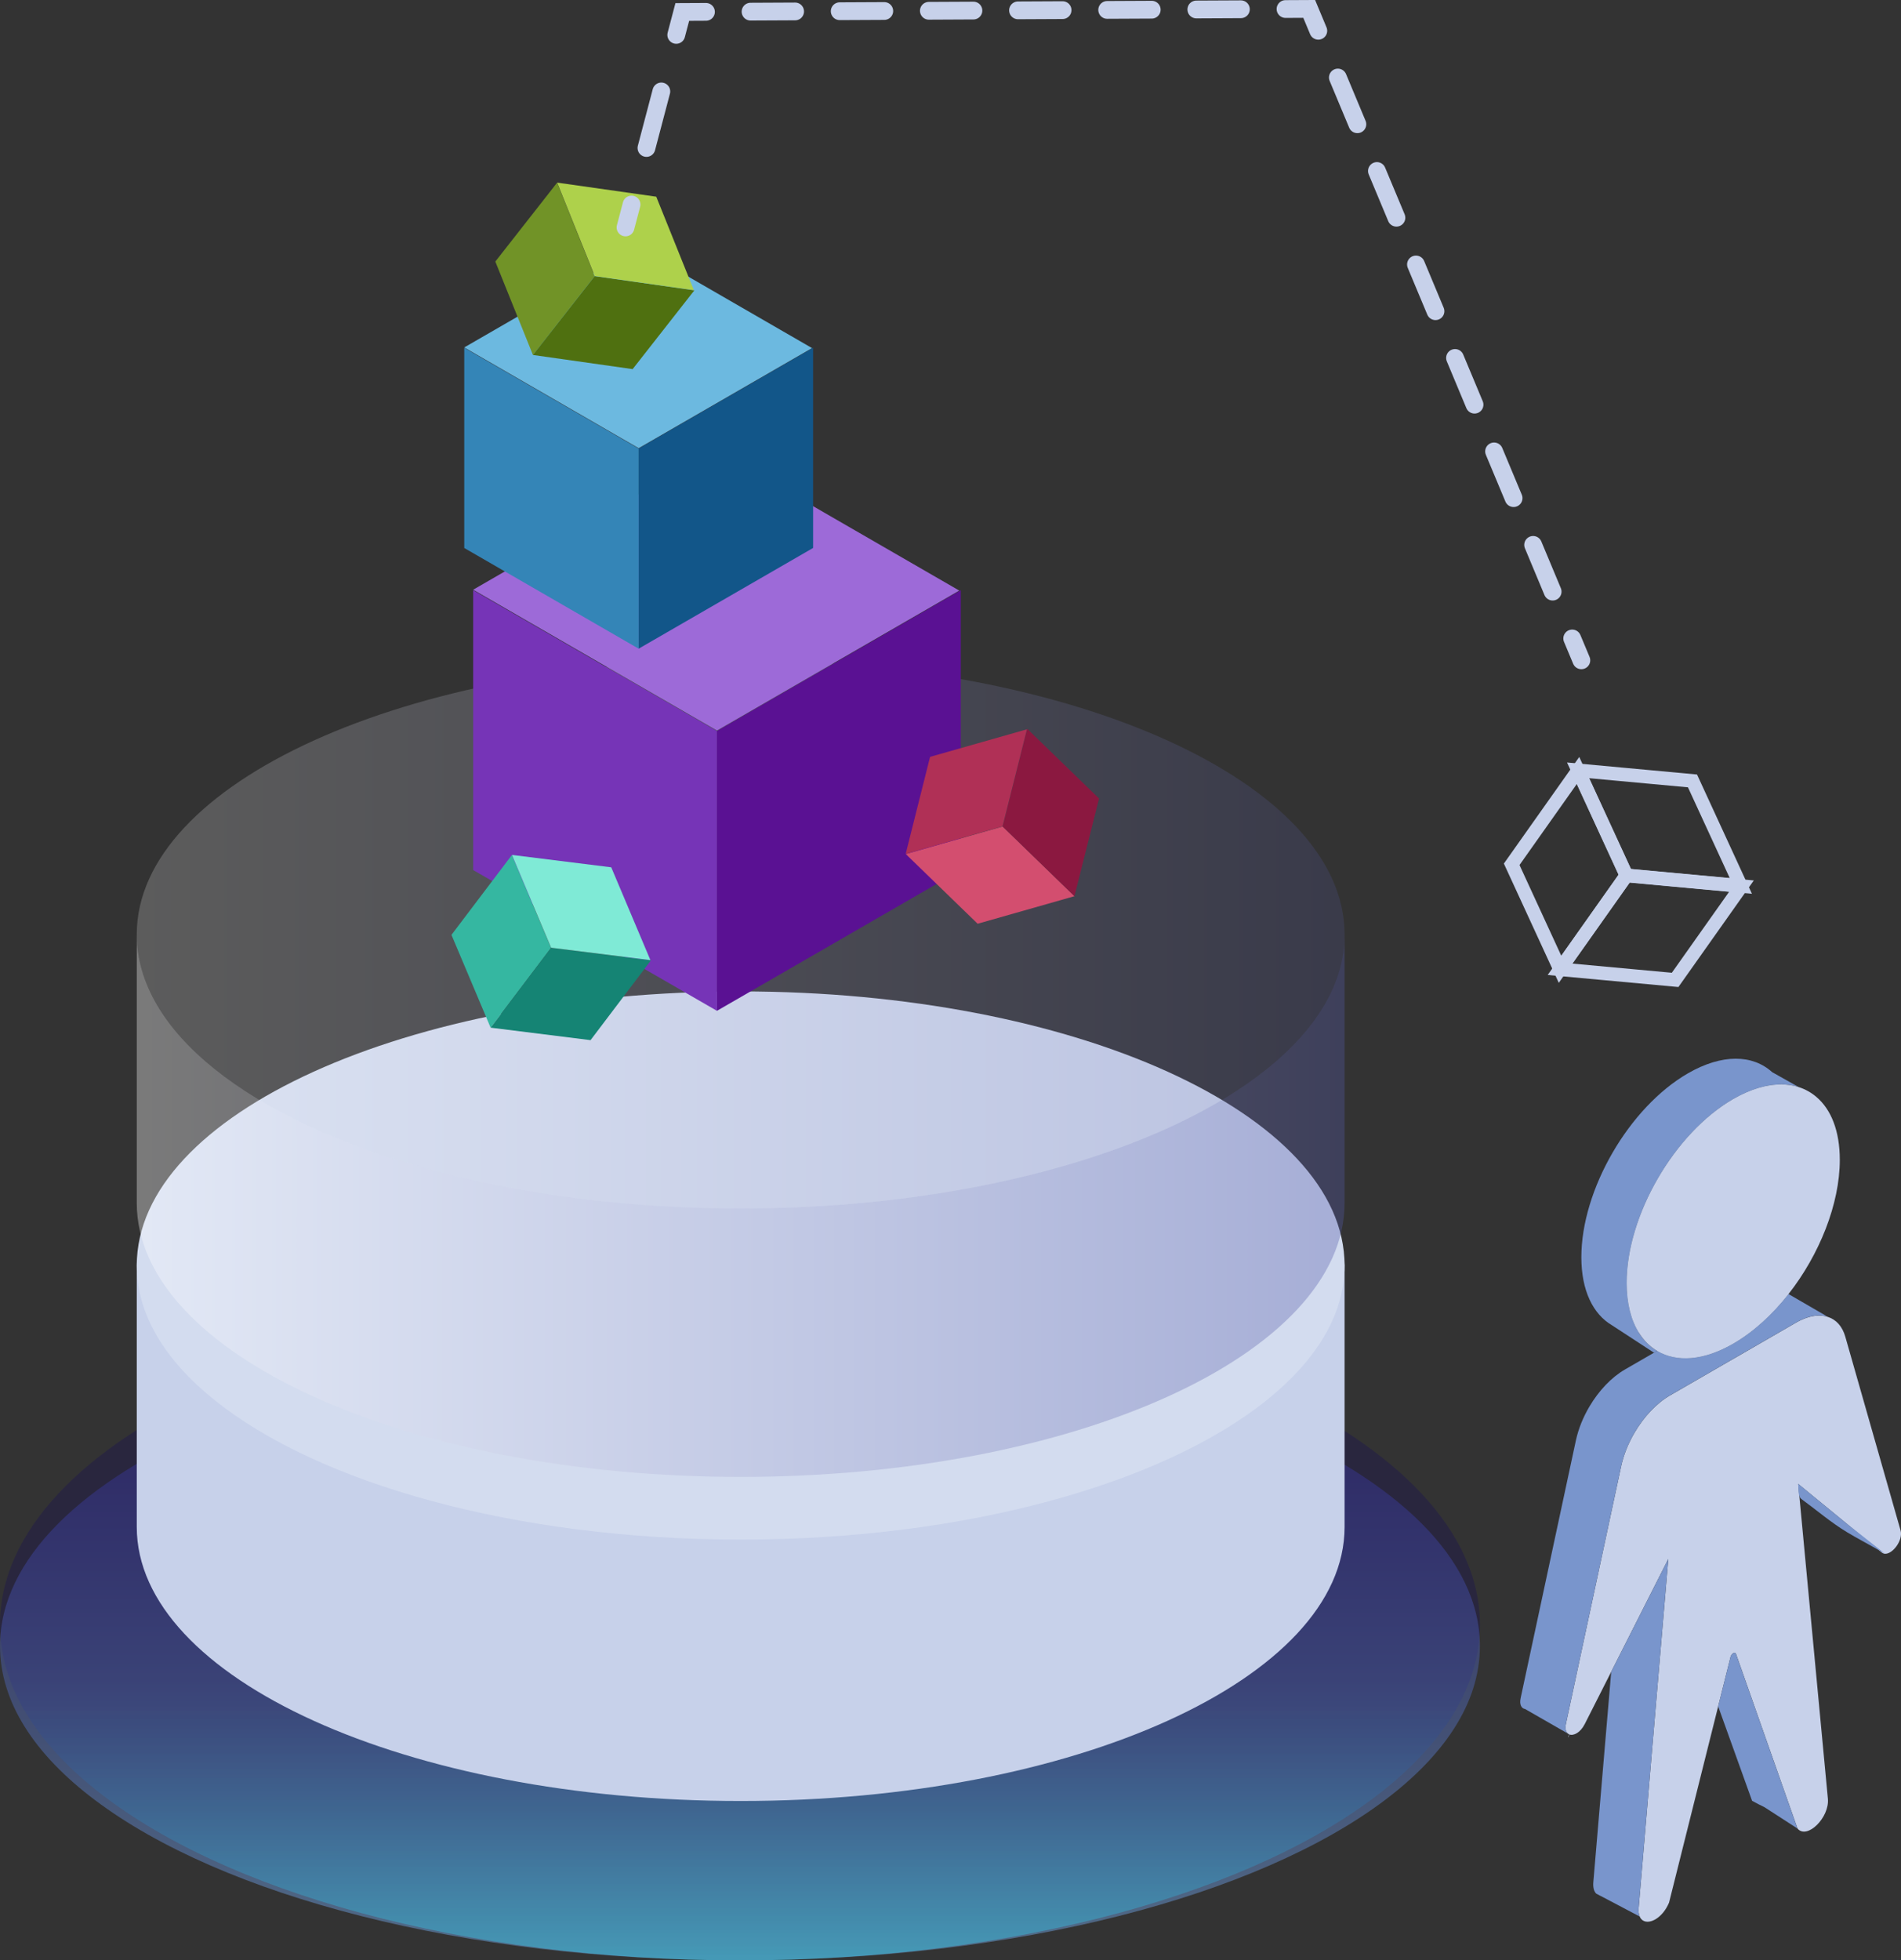 <!-- Generator: Adobe Illustrator 22.0.1, SVG Export Plug-In  -->
<svg version="1.1"
	 xmlns="http://www.w3.org/2000/svg" xmlns:xlink="http://www.w3.org/1999/xlink" xmlns:a="http://ns.adobe.com/AdobeSVGViewerExtensions/3.0/"
	 x="0px" y="0px" width="80.257px" height="82.743px" viewBox="0 0 80.257 82.743"
	 style="enable-background:new 0 0 80.257 82.743;" xml:space="preserve">
<rect x="0" y="0" width="80.257" height="82.743" fill="#333333" stroke="none"/>
<style type="text/css">
	.st0{opacity:0.39;fill:url(#SVGID_1_);}
	.st1{opacity:0.42;fill:url(#SVGID_2_);}
	.st2{fill:#C7D1EA;}
	.st3{fill:#D3DCEF;}
	.st4{opacity:0.35;fill:url(#SVGID_3_);}
	.st5{opacity:0.2;fill:url(#SVGID_4_);}
	.st6{fill:#7995CC;}
	.st7{fill:none;stroke:#C7D1EA;stroke-width:0.258;stroke-miterlimit:10;}
	.st8{fill:#7634B7;}
	.st9{fill:#5A1193;}
	.st10{fill:#9D6AD8;}
	.st11{fill:#3485B7;}
	.st12{fill:#125689;}
	.st13{fill:#6CB9E0;}
	.st14{fill:none;stroke:#C7D1EA;stroke-width:0.574;stroke-miterlimit:10;}
	.st15{fill:#D34E6F;}
	.st16{fill:#8B1840;}
	.st17{fill:#B03056;}
	.st18{fill:#35B7A1;}
	.st19{fill:#158474;}
	.st20{fill:#7FEAD6;}
	.st21{fill:#719327;}
	.st22{fill:#4F7010;}
	.st23{fill:#AED14B;}
	.st24{fill:none;stroke:#C7D1EA;stroke-width:0.75;stroke-linecap:round;stroke-miterlimit:10;}
	.st25{fill:none;stroke:#C7D1EA;stroke-width:0.75;stroke-linecap:round;stroke-miterlimit:10;stroke-dasharray:2.468,2.468;}
	.st26{fill:none;stroke:#C7D1EA;stroke-width:0.75;stroke-linecap:round;stroke-miterlimit:10;stroke-dasharray:1.882,1.882;}
	.st27{fill:none;stroke:#C7D1EA;stroke-width:0.75;stroke-linecap:round;stroke-miterlimit:10;stroke-dasharray:2.138,2.138;}
	.st28{opacity:0.39;fill:url(#SVGID_5_);}
	.st29{opacity:0.42;fill:url(#SVGID_6_);}
	.st30{opacity:0.35;fill:url(#SVGID_7_);}
	.st31{opacity:0.2;fill:url(#SVGID_8_);}
</style>
<defs>
</defs>
<linearGradient id="SVGID_1_" gradientUnits="userSpaceOnUse" x1="31.24" y1="82.743" x2="31.24" y2="54.394">
	<stop  offset="0" style="stop-color:#00FFFF"/>
	<stop  offset="0.118" style="stop-color:#09ADC2"/>
	<stop  offset="0.225" style="stop-color:#106A91"/>
	<stop  offset="0.313" style="stop-color:#163A6D"/>
	<stop  offset="0.381" style="stop-color:#191C57"/>
	<stop  offset="0.419" style="stop-color:#1A114F"/>
</linearGradient>
<path class="st0" d="M62.479,68.569c0,1.302-0.385,2.563-1.112,3.759c-0.68,1.123-1.658,2.192-2.89,3.185
	c-5.355,4.315-15.542,7.231-27.237,7.231c-11.692,0-21.882-2.916-27.237-7.231C1.454,73.462,0,71.092,0,68.569
	c0-7.827,13.986-14.175,31.24-14.175C48.494,54.394,62.479,60.741,62.479,68.569z"/>
<linearGradient id="SVGID_2_" gradientUnits="userSpaceOnUse" x1="31.24" y1="82.743" x2="31.24" y2="56.205">
	<stop  offset="0" style="stop-color:#79BAFF"/>
	<stop  offset="0.025" style="stop-color:#77B5FB"/>
	<stop  offset="0.361" style="stop-color:#5877CE"/>
	<stop  offset="0.646" style="stop-color:#4149AE"/>
	<stop  offset="0.865" style="stop-color:#332D9A"/>
	<stop  offset="0.992" style="stop-color:#2E2392"/>
</linearGradient>
<path class="st1" d="M62.479,69.474c0,1.218-0.385,2.399-1.112,3.519c-0.68,1.052-1.658,2.052-2.89,2.981
	c-5.355,4.04-15.542,6.769-27.237,6.769c-11.692,0-21.882-2.729-27.237-6.769C1.454,74.055,0,71.836,0,69.474
	c0-7.327,13.986-13.269,31.24-13.269C48.494,56.205,62.479,62.147,62.479,69.474z"/>
<path class="st2" d="M56.766,53.118V64.45c0,6.388-11.414,11.568-25.496,11.568c-14.082,0-25.496-5.18-25.496-11.568V53.118
	c0,2.059,1.187,3.994,3.267,5.667c4.37,3.522,12.687,5.901,22.229,5.901c9.545,0,17.859-2.38,22.229-5.901
	c1.006-0.81,1.804-1.682,2.359-2.599C56.451,55.21,56.766,54.181,56.766,53.118z"/>
<path class="st3" d="M56.766,53.415c0,1.062-0.315,2.092-0.908,3.068c-0.555,0.917-1.353,1.789-2.359,2.599
	c-4.37,3.522-12.684,5.901-22.229,5.901c-9.542,0-17.859-2.38-22.229-5.901c-2.08-1.673-3.267-3.608-3.267-5.667
	c0-6.388,11.414-11.568,25.496-11.568C45.351,41.847,56.766,47.027,56.766,53.415z"/>
<linearGradient id="SVGID_3_" gradientUnits="userSpaceOnUse" x1="5.774" y1="50.889" x2="56.766" y2="50.889">
	<stop  offset="0" style="stop-color:#FFFFFF"/>
	<stop  offset="1" style="stop-color:#5358A6"/>
</linearGradient>
<path class="st4" d="M56.766,39.439V50.77c0,6.388-11.414,11.568-25.496,11.568c-14.082,0-25.496-5.18-25.496-11.568V39.439
	c0,2.059,1.187,3.994,3.267,5.667c4.37,3.522,12.687,5.901,22.229,5.901c9.545,0,17.859-2.38,22.229-5.901
	c1.006-0.81,1.804-1.682,2.359-2.599C56.451,41.531,56.766,40.501,56.766,39.439z"/>
<linearGradient id="SVGID_4_" gradientUnits="userSpaceOnUse" x1="5.774" y1="39.439" x2="56.766" y2="39.439">
	<stop  offset="0" style="stop-color:#FFFFFF"/>
	<stop  offset="1" style="stop-color:#5358A6"/>
</linearGradient>
<path class="st5" d="M56.766,39.439c0,1.062-0.315,2.092-0.908,3.068c-0.555,0.917-1.353,1.789-2.359,2.599
	c-4.37,3.522-12.684,5.901-22.229,5.901c-9.542,0-17.859-2.38-22.229-5.901c-2.08-1.673-3.267-3.608-3.267-5.667
	c0-6.388,11.414-11.568,25.496-11.568C45.351,27.871,56.766,33.051,56.766,39.439z"/>
<g>
	<path class="st2" d="M66.195,73.173l0.052,0.031l0.005,0.003c0.178,0.072,0.469-0.072,0.654-0.438l1.116-2.203l2.411-4.764
		l-0.76,8.935l-0.492,5.797c-0.013,0.149,0.005,0.268,0.044,0.358c0.033,0.08,0.082,0.137,0.144,0.173
		c0.286,0.17,0.822-0.113,1.095-0.755l2.074-8.285l0.523-2.087c0.036-0.147,0.191-0.234,0.229-0.131l1.919,5.449l0.678,1.924
		l0.003,0.003c0.399,0.474,1.355-0.466,1.28-1.26l-1.203-12.76l-0.049-0.528l2.087,1.711l1.373,1.128l0.067,0.054
		c0.041,0.033,0.088,0.052,0.134,0.054h0.003c0.327,0.018,0.773-0.577,0.657-0.984l-2.332-8.172
		c-0.126-0.446-0.389-0.729-0.742-0.842l-0.008-0.003c-0.301-0.098-0.667-0.064-1.064,0.111c-0.085,0.036-0.17,0.08-0.258,0.129
		l-2.458,1.42l-0.407,0.234l-2.458,1.42c-0.577,0.332-1.11,0.904-1.502,1.572c-0.265,0.448-0.464,0.938-0.569,1.427l-1.108,5.168
		l-1.221,5.691C66.066,72.965,66.107,73.106,66.195,73.173z"/>
	<g>
		<path class="st6" d="M66.762,53.065c0,1.412,0.495,2.406,1.296,2.875l1.772,1.157l0.134-0.077
			c-0.307-0.18-0.569-0.441-0.775-0.773c-0.327-0.526-0.513-1.234-0.513-2.097c0-2.852,2.015-6.325,4.498-7.76
			c0.747-0.43,1.453-0.629,2.071-0.618c0.247,0.005,0.479,0.044,0.696,0.113l-1.121-0.629c-0.822-0.747-2.11-0.788-3.56,0.049
			C68.776,46.74,66.762,50.213,66.762,53.065z"/>
		<path class="st6" d="M68.676,54.15c0,0.863,0.185,1.572,0.513,2.097c0.621,0.01,1.324-0.188,2.071-0.618
			c2.486-1.432,4.498-4.908,4.498-7.757c0-0.866-0.185-1.574-0.513-2.1c-0.618-0.01-1.324,0.188-2.071,0.618
			C70.691,47.825,68.676,51.298,68.676,54.15z"/>
		<path class="st6" d="M75.506,54.624l0.028,0.015c-0.008-0.008-0.015-0.013-0.026-0.021c-0.044-0.028-0.09-0.054-0.139-0.075
			c-0.386-0.183-0.897-0.126-1.448,0.193l-2.458,1.417l-0.407,0.234l-1.092,0.631c0.817,0.484,1.953,0.42,3.21-0.307
			C74.027,56.221,74.823,55.49,75.506,54.624z"/>
		<path class="st6" d="M75.919,62.633c0.016,0.174-0.021,0.527,0.13,0.637c0.641,0.466,1.249,0.993,1.929,1.402
			c0.462,0.278,0.94,0.526,1.407,0.795c0.066,0.038,0.131,0.075,0.197,0.113l-1.577-1.237
			C78.005,64.344,75.919,62.633,75.919,62.633z"/>
		<path class="st6" d="M72.538,72.024l1.432,3.986c0.279,0.15,0.263,0.142,0.526,0.271l1.39,0.899l-0.678-1.924l-1.919-5.449
			c-0.039-0.103-0.193-0.015-0.229,0.131L72.538,72.024z"/>
		<path class="st6" d="M67.388,79.926l0.005,0.003l0.173,0.093h0.005l1.654,0.871c-0.039-0.09-0.057-0.209-0.044-0.358l0.492-5.797
			l0.76-8.935l-2.411,4.764l-0.755,8.883C67.249,79.676,67.298,79.836,67.388,79.926z"/>
	</g>
	<path class="st7" d="M74.847,77.667"/>
	<path class="st6" d="M64.386,72.135l1.809,1.038c-0.088-0.067-0.129-0.209-0.082-0.423l1.221-5.691l1.108-5.168
		c0.106-0.49,0.304-0.979,0.569-1.427c0.392-0.667,0.925-1.239,1.502-1.572l2.458-1.42l0.407-0.234l2.458-1.42
		c0.088-0.049,0.173-0.093,0.258-0.129c0.375-0.166,0.722-0.205,1.014-0.126c0.008,0.002,0.012-0.007,0.005-0.012l-1.577-0.914
		l-0.028-0.015c-0.683,0.866-1.479,1.597-2.332,2.089c-1.257,0.727-2.393,0.791-3.21,0.307l-0.134,0.077l-1.231,0.711
		c-0.572,0.33-1.103,0.897-1.494,1.556c-0.268,0.451-0.471,0.948-0.577,1.443l-2.329,10.859
		C64.136,71.952,64.234,72.112,64.386,72.135z"/>
	<line class="st7" x1="66.262" y1="73.212" x2="66.252" y2="73.207"/>
	<path class="st2" d="M68.676,54.15c0,0.863,0.185,1.572,0.513,2.097c0.206,0.332,0.469,0.593,0.775,0.773
		c0.817,0.484,1.953,0.42,3.21-0.307c0.853-0.492,1.649-1.224,2.332-2.089c0-0.003,0-0.003,0.003-0.005
		c1.298-1.654,2.164-3.795,2.164-5.665c0-1.216-0.366-2.123-0.982-2.648l-0.003-0.003c-0.219-0.188-0.469-0.327-0.745-0.417h-0.003
		c-0.216-0.07-0.448-0.108-0.696-0.113c-0.618-0.01-1.324,0.188-2.071,0.618C70.691,47.825,68.676,51.298,68.676,54.15z"/>
</g>
<g>
	<polygon class="st8" points="30.27,42.667 19.977,36.724 19.977,24.912 30.27,30.855 	"/>
	<polygon class="st9" points="40.563,36.721 30.27,42.664 30.27,30.853 40.563,24.91 	"/>
	<polygon class="st10" points="30.27,30.834 19.977,24.891 30.206,18.985 40.499,24.928 	"/>
</g>
<g>
	<polygon class="st11" points="26.964,27.381 19.6,23.13 19.6,14.68 26.964,18.932 	"/>
	<polygon class="st12" points="34.328,23.128 26.964,27.379 26.964,18.93 34.328,14.678 	"/>
	<polygon class="st13" points="26.964,18.917 19.6,14.665 26.918,10.44 34.282,14.692 	"/>
</g>
<g>
	<polygon class="st14" points="65.862,40.913 63.821,36.481 66.621,32.522 68.662,36.954 	"/>
	<polygon class="st14" points="70.721,41.36 65.862,40.912 68.662,36.953 73.521,37.402 	"/>
	<polygon class="st14" points="68.667,36.947 66.626,32.515 71.454,32.961 73.495,37.393 	"/>
</g>
<g>
	<polygon class="st15" points="45.363,37.827 41.274,38.99 38.241,36.049 42.33,34.886 	"/>
	<polygon class="st16" points="46.4,33.703 45.362,37.826 42.33,34.885 43.367,30.762 	"/>
	<polygon class="st17" points="42.325,34.88 38.236,36.043 39.266,31.946 43.356,30.783 	"/>
</g>
<g>
	<polygon class="st18" points="20.713,43.377 19.06,39.46 21.609,36.091 23.263,40.008 	"/>
	<polygon class="st19" points="24.932,43.903 20.714,43.376 23.263,40.007 27.482,40.534 	"/>
	<polygon class="st20" points="23.267,40.002 21.614,36.085 25.806,36.608 27.459,40.525 	"/>
</g>
<g>
	<polygon class="st21" points="22.5,14.984 20.912,11.04 23.518,7.714 25.105,11.658 	"/>
	<polygon class="st22" points="26.709,15.58 22.5,14.983 25.106,11.657 29.315,12.255 	"/>
	<polygon class="st23" points="25.11,11.652 23.523,7.708 27.706,8.302 29.293,12.246 	"/>
</g>
<g>
	<g>
		<line class="st24" x1="26.408" y1="9.6" x2="26.663" y2="8.633"/>
		<line class="st25" x1="27.292" y1="6.246" x2="28.235" y2="2.666"/>
		<polyline class="st24" points="28.55,1.473 28.805,0.506 29.805,0.501 		"/>
		<line class="st26" x1="31.687" y1="0.492" x2="53.33" y2="0.386"/>
		<polyline class="st24" points="54.272,0.381 55.272,0.376 55.657,1.299 		"/>
		<line class="st27" x1="56.482" y1="3.272" x2="65.964" y2="25.961"/>
		<line class="st24" x1="66.376" y1="26.948" x2="66.762" y2="27.871"/>
	</g>
</g>
</svg>